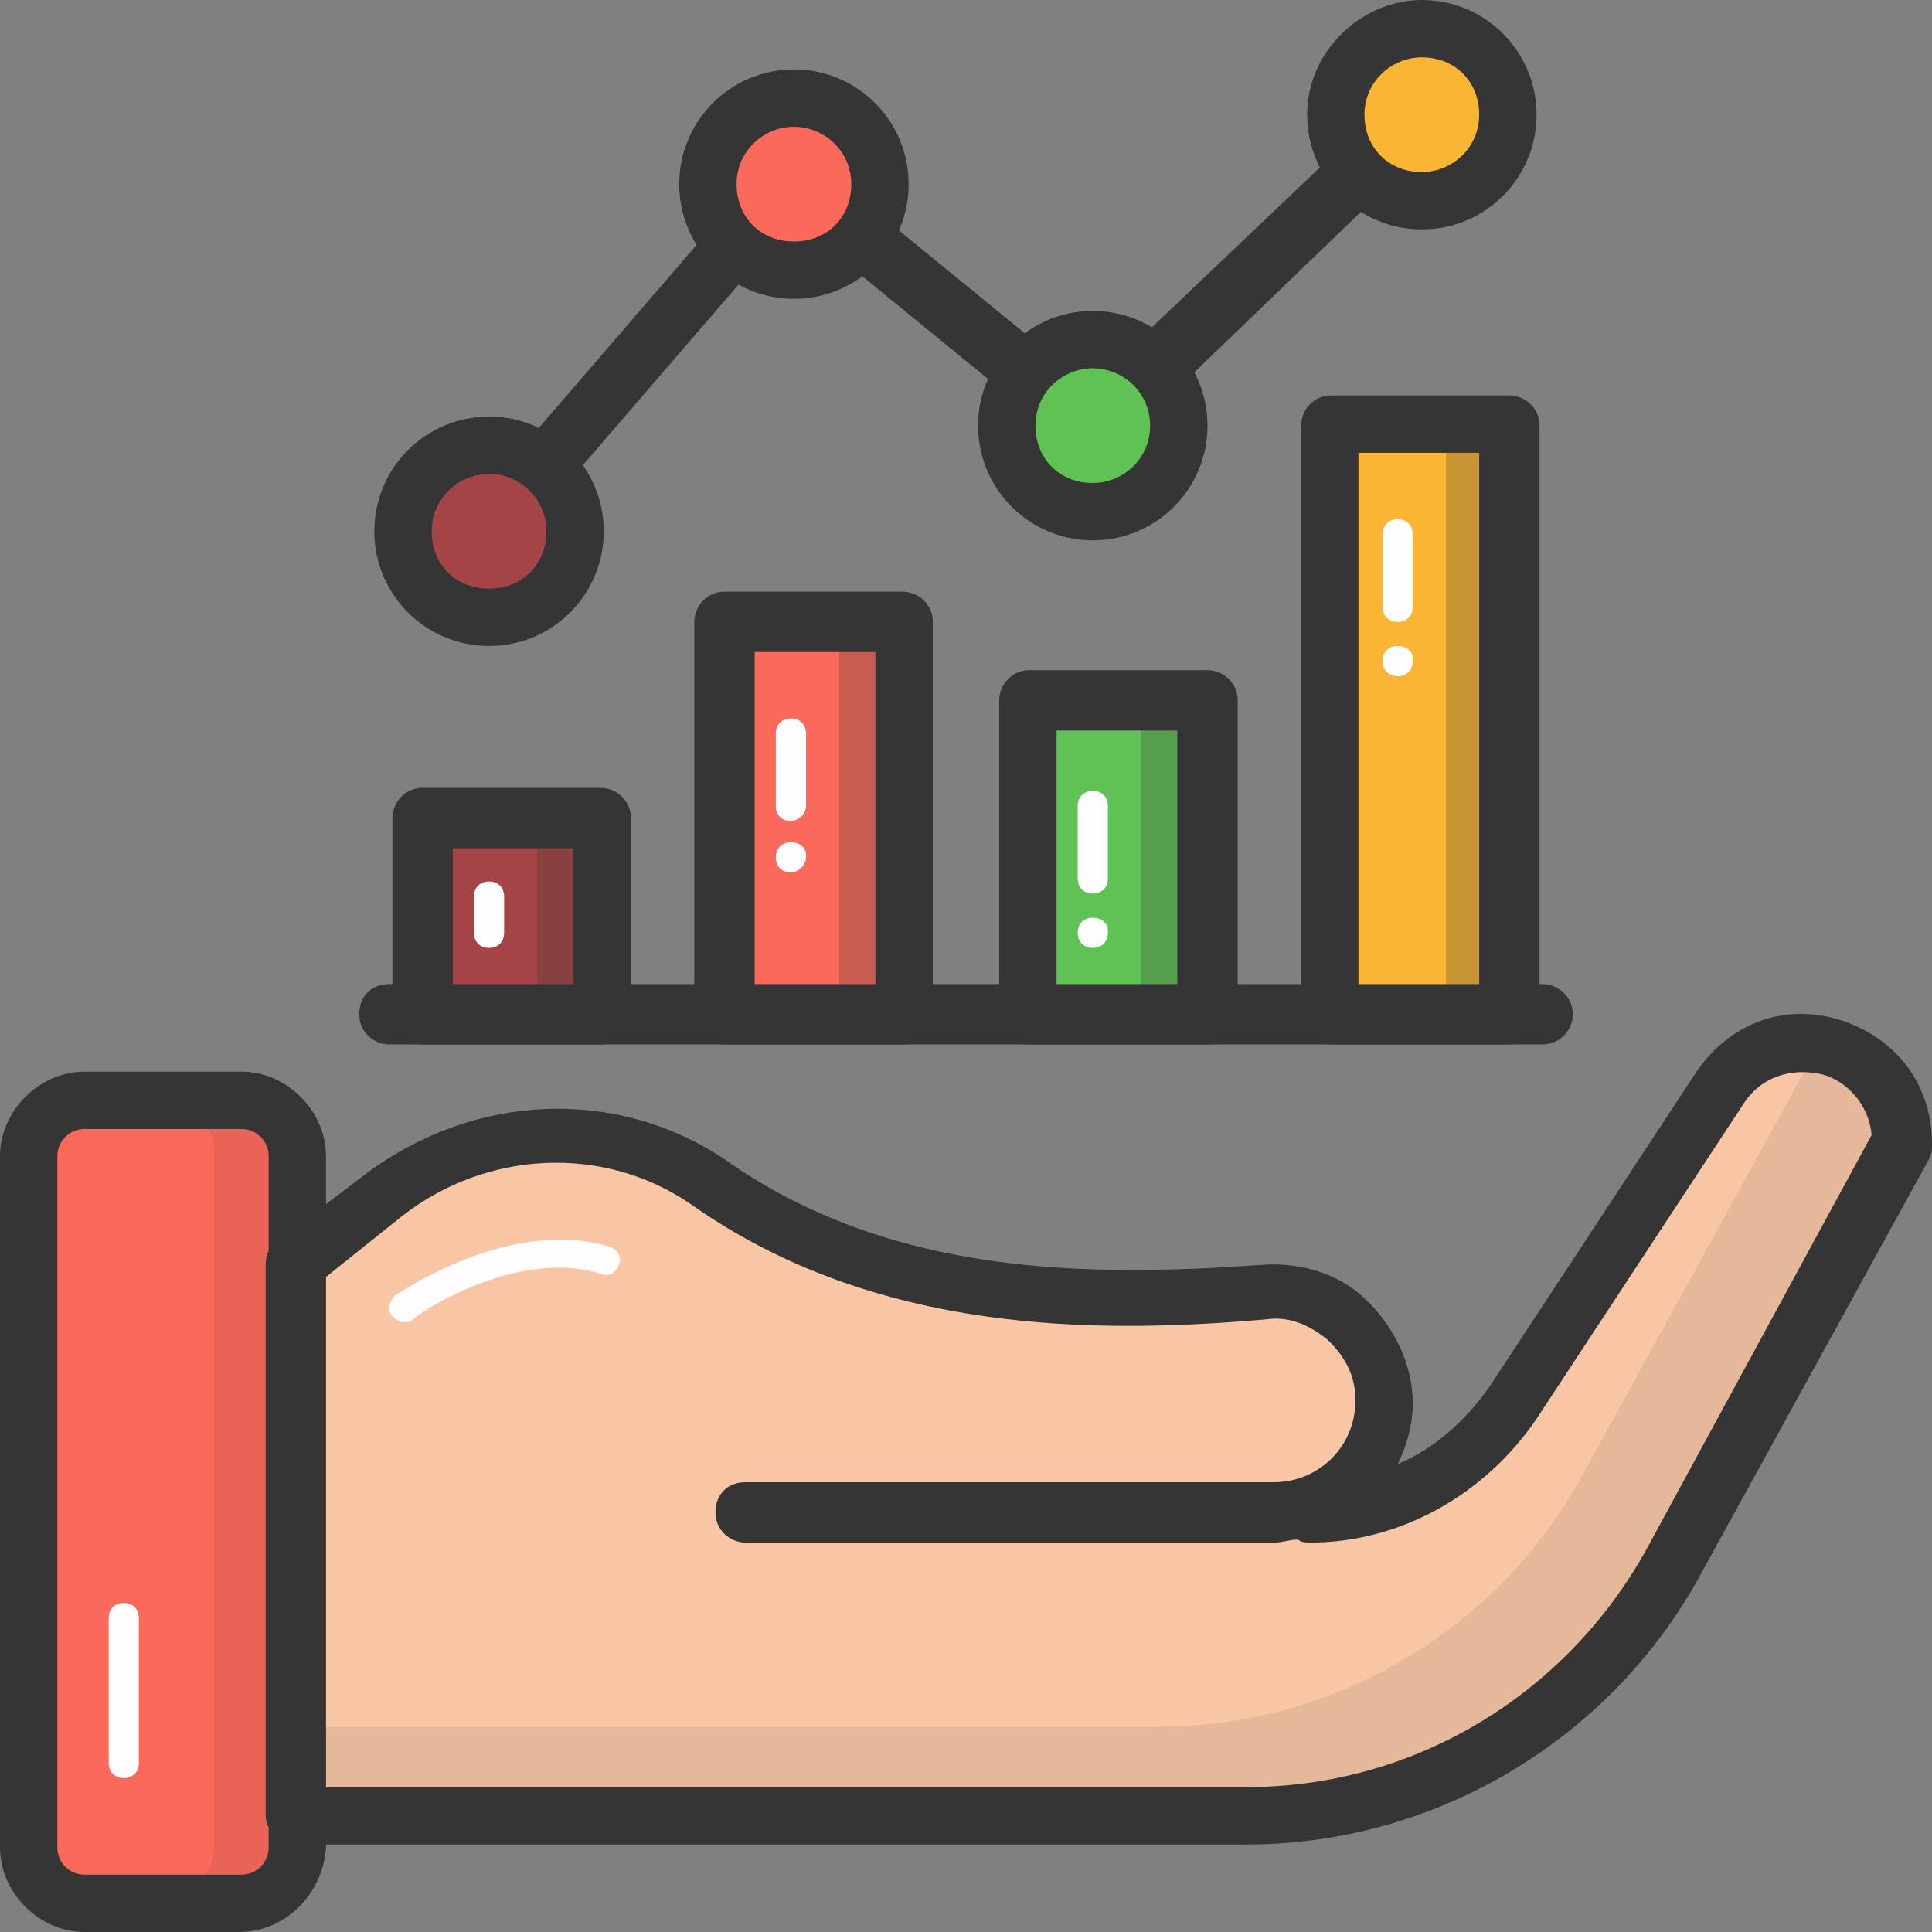 <svg xmlns="http://www.w3.org/2000/svg" xml:space="preserve" id="business" x="0" y="0" viewBox="0 0 64 64"><rect x="0" y="0" width="64" height="64" fill="#808080" stroke="none"/>  <path fill="#fb695a" d="M7.9,63H2.8c-1,0-1.8-0.8-1.8-1.8V38.3c0-1,0.8-1.8,1.8-1.8h5.2c1,0,1.8,0.8,1.8,1.8v22.9      C9.8,62.2,9,63,7.9,63z"></path>  <path fill="#353535" d="M7.9,64H2.8C1.3,64,0,62.7,0,61.2V38.3c0-1.5,1.3-2.8,2.8-2.8h5.2c1.5,0,2.8,1.3,2.8,2.8v22.9      C10.7,62.7,9.5,64,7.9,64z M2.8,37.4c-0.5,0-0.9,0.4-0.9,0.9v22.9c0,0.5,0.4,0.9,0.9,0.9h5.2c0.5,0,0.9-0.4,0.9-0.9V38.3      c0-0.5-0.4-0.9-0.9-0.9H2.8z"></path>  <path fill="#f8c6a5" d="M24.7,50.1h17.5c2,0,3.6-1.6,3.6-3.6l0,0c0-2.1-1.8-3.8-3.9-3.6c-6.7,0.5-13.1,0.1-18.4-3.6      c0,0,0,0-0.1,0c-3.2-2.2-7.6-2-10.7,0.4l-2.9,2.2v18.2h11.1h20.5c5.8,0,11.2-3.2,14-8.3l7.7-14l0,0c0-3.3-4.2-4.5-6-1.8      l-6.9,10.5c-1.5,2.3-4,3.6-6.7,3.6"></path>  <path fill="#353535" d="M41.3,61.1H9.8c-0.5,0-1-0.4-1-1V41.9c0-0.3,0.1-0.6,0.4-0.8l2.9-2.2c3.6-2.7,8.3-2.9,11.9-0.5      c5.5,3.9,12.1,3.9,17.8,3.5c1.3-0.1,2.6,0.3,3.5,1.2c0.9,0.9,1.5,2.1,1.5,3.4c0,0.7-0.2,1.4-0.5,2c1.2-0.5,2.2-1.4,3-2.5      l6.9-10.5c1.1-1.6,2.9-2.3,4.8-1.7c1.8,0.6,3,2.1,3,4.1c0,0.2,0,0.3-0.1,0.5l-7.7,14C53.2,57.7,47.5,61.1,41.3,61.1z       M10.7,59.2h30.6c5.5,0,10.5-3,13.2-7.8l7.5-13.8c-0.1-1.1-0.9-1.8-1.6-2c-0.8-0.2-1.9-0.1-2.6,0.9L50.9,47      c-1.7,2.5-4.5,4.1-7.5,4.1c-0.1,0-0.3,0-0.4-0.1c-0.3,0-0.5,0.1-0.8,0.1H24.7c-0.5,0-1-0.4-1-1s0.4-1,1-1h17.5      c1.5,0,2.7-1.2,2.7-2.7c0-0.8-0.3-1.4-0.9-2c-0.6-0.5-1.3-0.8-2-0.7c-5.7,0.5-13,0.5-19.1-3.8c-2.9-2-6.8-1.8-9.6,0.4l-2.5,2      V59.2z"></path>  <path fill="#353535" d="M60.1,34.6c0,0.1,0,0.2,0,0.3v0l-7.7,14c-2.8,5.1-8.2,8.3-14,8.3H17.9H9.8v3h11.1h20.5     c5.8,0,11.2-3.2,14-8.3l7.7-14C63,35.9,61.6,34.7,60.1,34.6z" opacity=".1"></path>  <path fill="#fffdfd" d="M13.4,43.8c-0.2,0-0.3-0.1-0.4-0.2c-0.2-0.2-0.1-0.5,0.1-0.7c0.2-0.1,3.8-2.6,7.1-1.6     c0.3,0.1,0.4,0.4,0.3,0.6c-0.1,0.3-0.4,0.4-0.6,0.3c-2.8-0.9-6.2,1.4-6.2,1.5C13.6,43.8,13.5,43.8,13.4,43.8z"></path>  <g opacity=".1">    <path fill="#353535" d="M7.9,36.4H5.3c1,0,1.8,0.8,1.8,1.8v22.9c0,1-0.8,1.8-1.8,1.8h2.7c1,0,1.8-0.8,1.8-1.8V38.3     C9.8,37.3,9,36.4,7.9,36.4z"></path>  </g>  <g>    <path fill="#fffdfd" d="M4.1,58.9c-0.3,0-0.5-0.2-0.5-0.5v-4.8c0-0.3,0.2-0.5,0.5-0.5s0.5,0.2,0.5,0.5v4.8     C4.6,58.7,4.4,58.9,4.1,58.9z"></path>  </g>  <g>    <rect width="5.9" height="19.6" x="44.1" y="14.1" fill="#fab534"></rect>    <path fill="#353535" d="M50,34.6h-5.9c-0.5,0-1-0.4-1-1V14.1c0-0.5,0.4-1,1-1H50c0.5,0,1,0.4,1,1v19.6      C50.9,34.2,50.5,34.6,50,34.6z M45,32.7h4V15h-4V32.7z"></path>    <rect width="2.1" height="19.6" x="47.9" y="14.1" fill="#353535" opacity=".25"></rect>    <rect width="5.9" height="10.5" x="34.1" y="23.2" fill="#5fc255"></rect>    <path fill="#353535" d="M40,34.6h-5.9c-0.5,0-1-0.4-1-1V23.2c0-0.5,0.4-1,1-1H40c0.5,0,1,0.4,1,1v10.5      C40.9,34.2,40.5,34.6,40,34.6z M35,32.7h4v-8.5h-4V32.7z"></path>    <rect width="5.9" height="13" x="24" y="20.6" fill="#fb695a"></rect>    <path fill="#353535" d="M29.9,34.6H24c-0.5,0-1-0.4-1-1v-13c0-0.5,0.4-1,1-1h5.9c0.5,0,1,0.4,1,1v13      C30.9,34.2,30.5,34.6,29.9,34.6z M25,32.7h4V21.6h-4V32.7z"></path>    <rect width="5.9" height="6.5" x="14" y="27.1" fill="#a44446"></rect>    <path fill="#353535" d="M19.9 34.6H14c-.5 0-1-.4-1-1v-6.5c0-.5.4-1 1-1h5.9c.5 0 1 .4 1 1v6.5C20.9 34.2 20.5 34.6 19.9 34.6zM15 32.7h4v-4.6h-4V32.7zM16.2 18.5c-.2 0-.5-.1-.6-.2-.4-.4-.4-1-.1-1.4L25.5 5.3c.3-.4.9-.4 1.3-.1l9.3 7.6 10.3-9.8c.4-.4 1-.4 1.4 0 .4.4.4 1 0 1.4L36.9 14.9c-.4.3-.9.4-1.3 0l-9.3-7.6-9.4 10.9C16.7 18.4 16.5 18.5 16.2 18.5z"></path>    <path fill="#353535" d="M51.1,34.6H12.9c-0.5,0-1-0.4-1-1s0.4-1,1-1h38.2c0.5,0,1,0.4,1,1S51.6,34.6,51.1,34.6z"></path>    <path fill="#fffdfd" d="M46.3 20.6c-.3 0-.5-.2-.5-.5v-2.4c0-.3.2-.5.5-.5.3 0 .5.2.5.5v2.4C46.8 20.4 46.6 20.6 46.3 20.6zM46.3 22.4c-.3 0-.5-.2-.5-.5 0-.3.2-.5.5-.5.3 0 .5.2.5.4v.1C46.8 22.2 46.6 22.4 46.3 22.4zM36.2 29.6c-.3 0-.5-.2-.5-.5v-2.4c0-.3.2-.5.5-.5.3 0 .5.2.5.5v2.4C36.7 29.4 36.5 29.6 36.2 29.6zM36.2 31.4c-.3 0-.5-.2-.5-.5 0-.3.2-.5.5-.5.3 0 .5.2.5.4v.1C36.7 31.2 36.5 31.4 36.2 31.4zM26.2 27.2c-.3 0-.5-.2-.5-.5v-2.4c0-.3.2-.5.5-.5.3 0 .5.2.5.5v2.4C26.7 27 26.4 27.2 26.2 27.2zM26.2 28.9c-.3 0-.5-.2-.5-.5s.2-.5.5-.5c.3 0 .5.2.5.4v.1C26.7 28.7 26.4 28.9 26.2 28.9zM16.2 31.4c-.3 0-.5-.2-.5-.5v-1.2c0-.3.2-.5.5-.5s.5.2.5.5v1.2C16.7 31.2 16.5 31.4 16.2 31.4z"></path>    <g opacity=".25">      <rect width="2.1" height="10.5" x="37.8" y="23.2" fill="#353535"></rect>    </g>    <g opacity=".25">      <rect width="2.1" height="13" x="27.8" y="20.6" fill="#353535"></rect>    </g>    <g opacity=".25">      <rect width="2.1" height="6.5" x="17.8" y="27.1" fill="#353535"></rect>    </g>    <g>      <path fill="#fab534" d="M50,3.8c0,1.6-1.3,2.8-2.8,2.8s-2.8-1.3-2.8-2.8S45.6,1,47.1,1S50,2.2,50,3.8z"></path>      <path fill="#353535" d="M47.1,7.6c-2.1,0-3.8-1.7-3.8-3.8S45.1,0,47.1,0c2.1,0,3.8,1.7,3.8,3.8S49.2,7.6,47.1,7.6z M47.1,1.9      c-1,0-1.9,0.8-1.9,1.9s0.8,1.9,1.9,1.9c1,0,1.9-0.8,1.9-1.9S48.2,1.9,47.1,1.9z"></path>    </g>    <g>      <circle cx="36.2" cy="14.1" r="2.8" fill="#5fc255"></circle>      <path fill="#353535" d="M36.2,17.9c-2.1,0-3.8-1.7-3.8-3.8s1.7-3.8,3.8-3.8c2.1,0,3.8,1.7,3.8,3.8S38.3,17.9,36.2,17.9z       M36.2,12.2c-1,0-1.9,0.8-1.9,1.9s0.8,1.9,1.9,1.9c1,0,1.9-0.8,1.9-1.9S37.2,12.2,36.2,12.2z"></path>    </g>    <g>      <circle cx="26.3" cy="6.1" r="2.8" fill="#fb695a"></circle>      <path fill="#353535" d="M26.3,9.9c-2.1,0-3.8-1.7-3.8-3.8s1.7-3.8,3.8-3.8c2.1,0,3.8,1.7,3.8,3.8S28.4,9.9,26.3,9.9z M26.3,4.2      c-1,0-1.9,0.8-1.9,1.9s0.8,1.9,1.9,1.9s1.9-0.8,1.9-1.9S27.3,4.2,26.3,4.2z"></path>    </g>    <g>      <circle cx="16.2" cy="17.6" r="2.8" fill="#a44446"></circle>      <path fill="#353535" d="M16.2,21.4c-2.1,0-3.8-1.7-3.8-3.8s1.7-3.8,3.8-3.8s3.8,1.7,3.8,3.8S18.3,21.4,16.2,21.4z M16.2,15.7      c-1,0-1.9,0.8-1.9,1.9s0.8,1.9,1.9,1.9s1.9-0.8,1.9-1.9S17.2,15.7,16.2,15.7z"></path>    </g>  </g></svg>